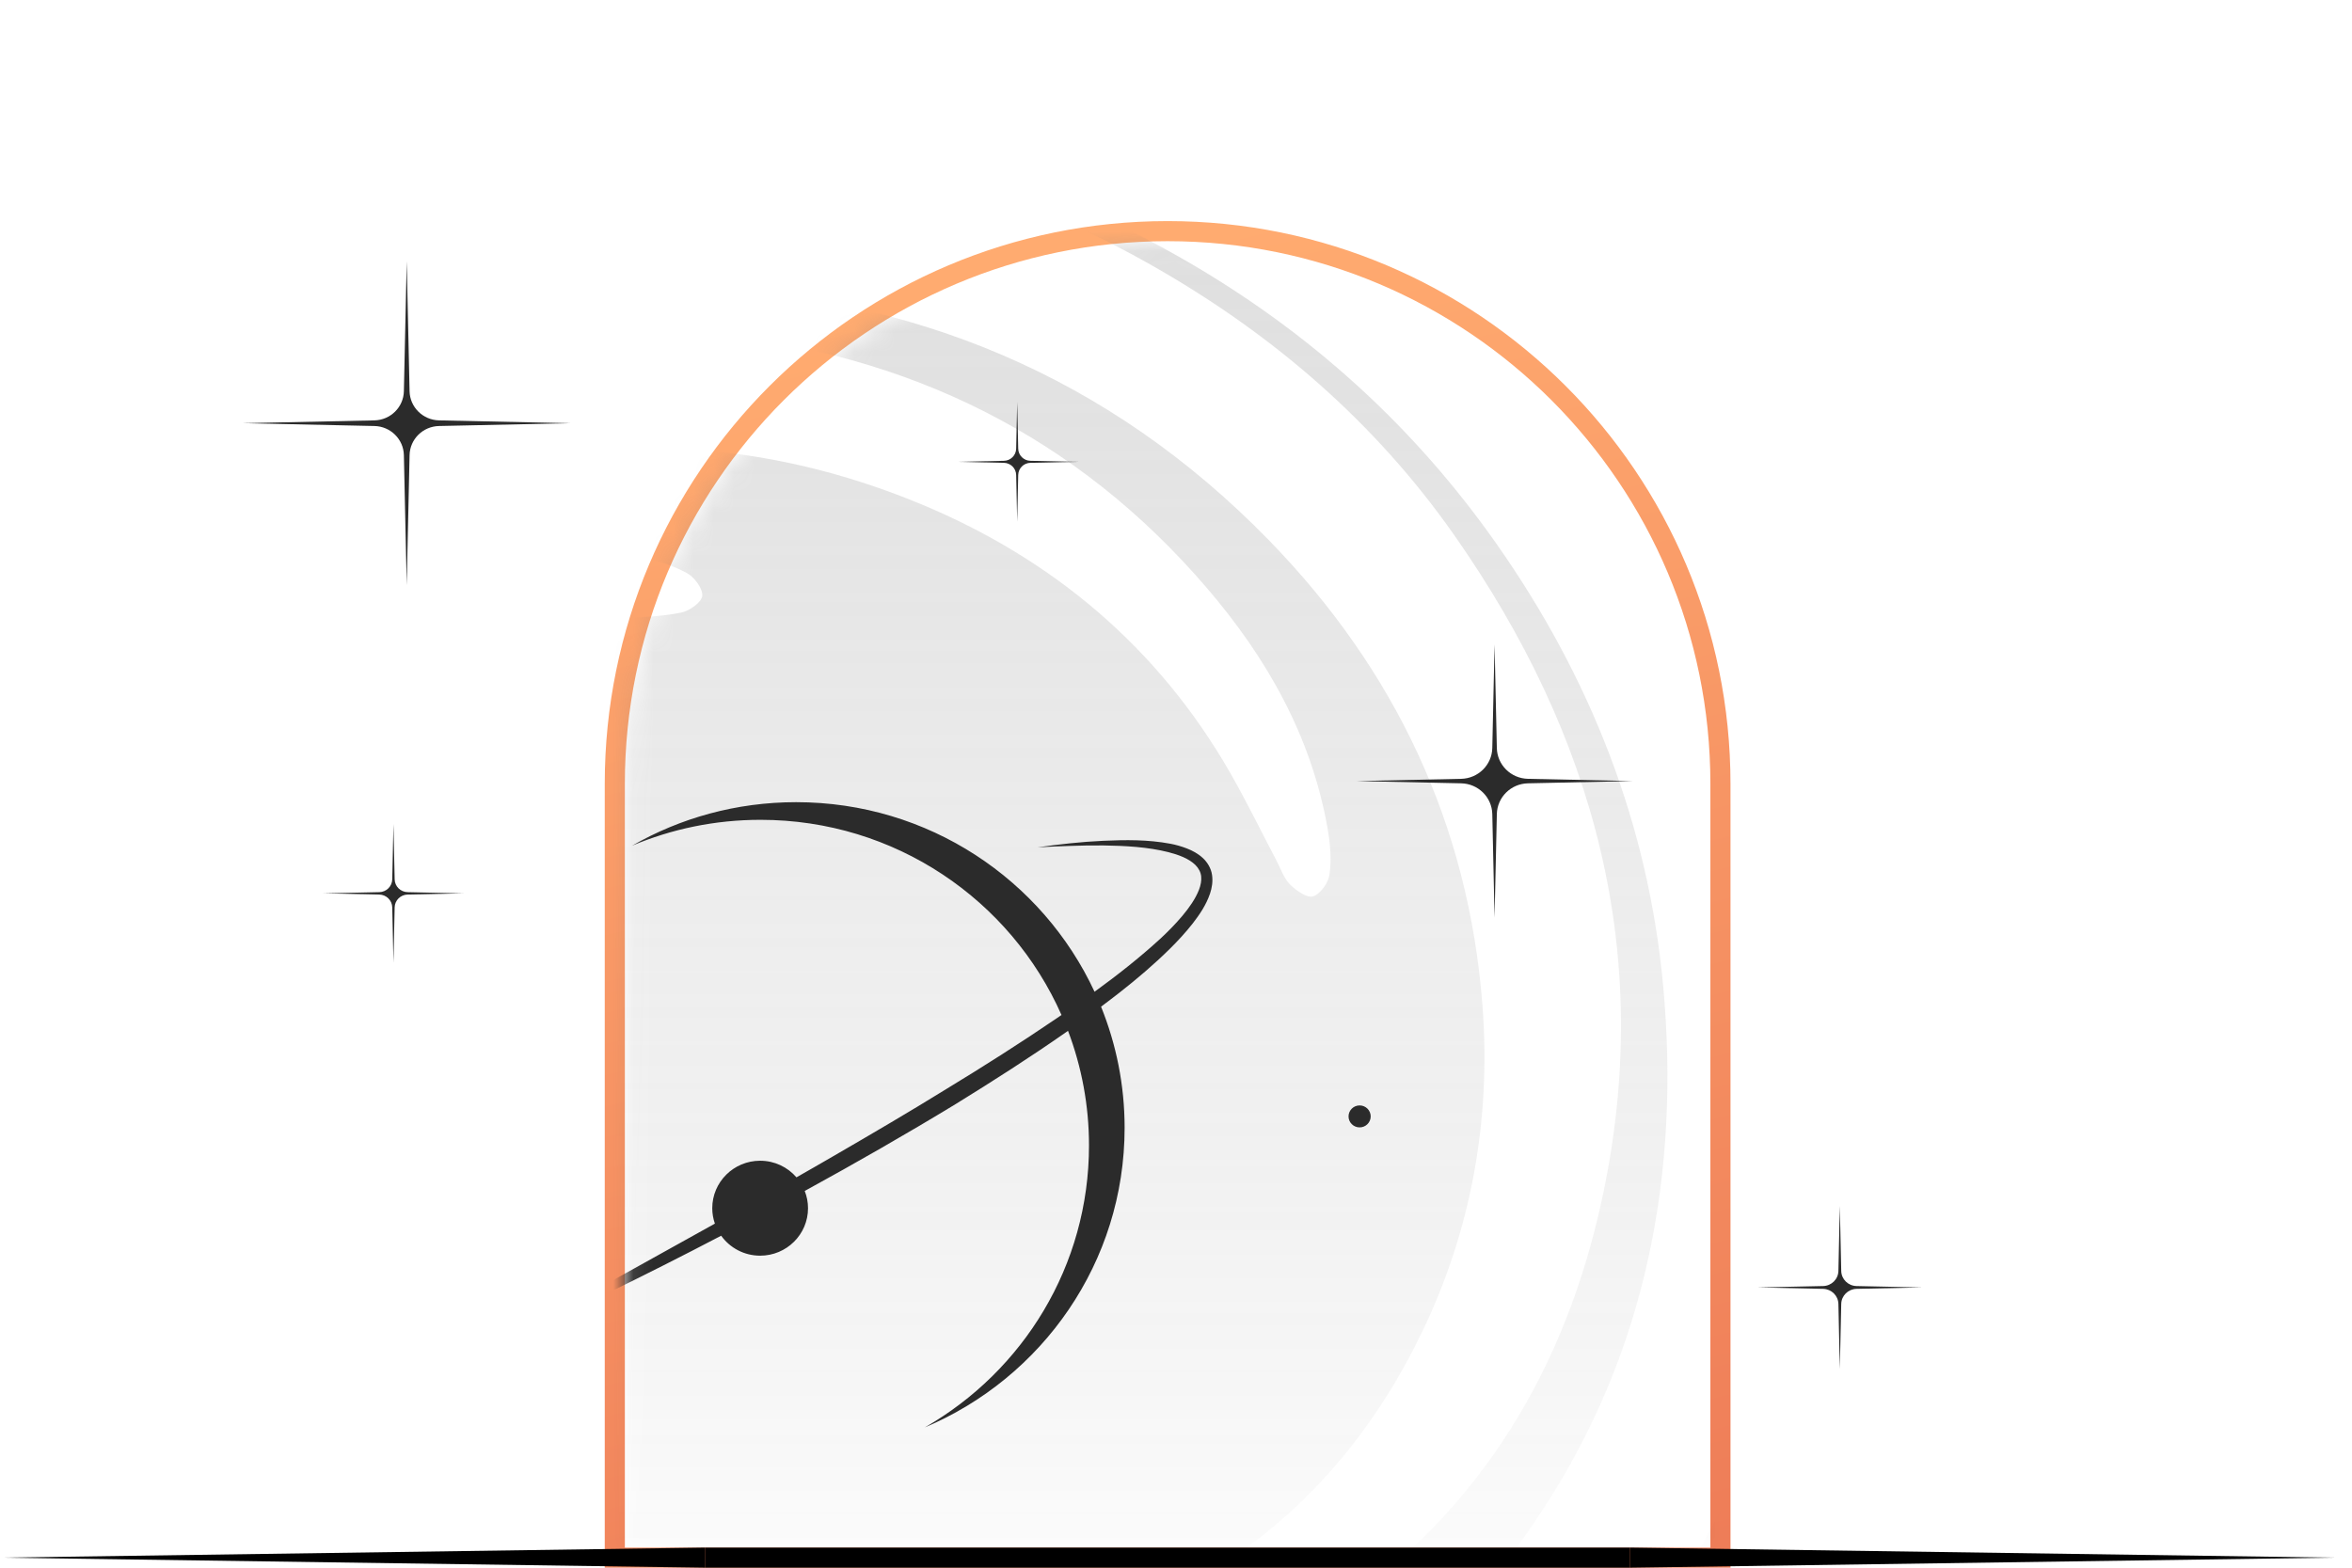 <svg width="117" height="78" viewBox="0 0 117 78" fill="none" xmlns="http://www.w3.org/2000/svg">
<path d="M85.083 77.5H85.583V77V39C85.583 23.812 73.271 11.5 58.083 11.5C42.895 11.5 30.583 23.812 30.583 39V77V77.5H31.083H85.083Z" stroke="url(#paint0_linear_5485_33436)"/>
<mask id="mask0_5485_33436" style="mask-type:alpha" maskUnits="userSpaceOnUse" x="31" y="12" width="55" height="65">
<path d="M31.083 39C31.083 24.088 43.171 12 58.083 12C72.995 12 85.083 24.088 85.083 39V77H31.083V39Z" fill="black"/>
</mask>
<g mask="url(#mask0_5485_33436)">
<path opacity="0.25" fill-rule="evenodd" clip-rule="evenodd" d="M87.113 33.419C87.273 33.673 87.475 33.911 87.585 34.185C91.636 44.318 92.608 54.727 90.223 65.367C89.295 69.506 87.842 73.478 85.831 77.257C84.09 80.529 82.061 83.582 79.647 86.352C71.509 95.685 61.287 100.965 48.876 101.875C40.565 102.485 32.74 100.743 25.642 96.398C17.372 91.335 11.69 84.165 9.452 74.571C7.978 68.252 8.231 62.002 10.767 55.962C11.858 53.363 13.295 50.957 15.067 48.755C15.61 48.08 16.137 47.373 16.537 46.61C16.71 46.282 16.697 45.644 16.482 45.382C16.271 45.124 15.613 44.972 15.298 45.11C14.255 45.566 13.168 46.038 12.299 46.75C9.715 48.867 7.643 51.426 6.169 54.456C0.522 66.066 1.936 77.334 8.147 88.218C11.427 93.966 16.101 98.474 21.711 102.056C31.332 108.199 41.844 110.16 52.989 108.912C59.435 108.189 65.484 105.971 71.151 102.828C75.782 100.258 80.007 97.118 83.572 93.167C85.144 91.425 86.602 89.578 88.113 87.779C88.399 87.439 88.693 87.105 88.983 86.769C89.045 86.807 89.107 86.846 89.169 86.885C88.895 87.332 88.66 87.81 88.339 88.221C85.413 91.959 82.29 95.496 78.585 98.514C72.121 103.779 64.886 107.417 56.737 109.197C49.83 110.706 42.879 110.918 35.931 109.492C29.964 108.268 24.323 106.112 19.259 102.681C7.181 94.5 0.198 83.246 -0.74 68.549C-1.222 60.983 0.395 53.803 4.361 47.325C10.438 37.399 19.222 31.669 30.965 30.776C31.943 30.701 32.935 30.673 33.891 30.478C34.301 30.394 34.904 29.966 34.934 29.647C34.967 29.286 34.542 28.711 34.167 28.51C32.484 27.607 30.604 27.504 28.756 27.482C21.39 27.393 14.829 29.727 8.965 34.136C3.367 38.346 -0.823 43.681 -3.531 50.126C-8.429 61.783 -8.1 73.509 -3.496 85.186C-0.619 92.485 3.91 98.659 9.763 103.863C15.874 109.295 22.875 113.101 30.727 115.329C32.559 115.849 34.404 116.323 36.236 116.917C35.083 116.725 33.915 116.596 32.779 116.33C21.491 113.687 11.834 108.211 4.105 99.491C-2.717 91.793 -6.98 82.841 -8.331 72.635C-9.766 61.795 -7.788 51.574 -2.078 42.207C3.6 32.891 11.715 26.654 22.203 23.684C30.212 21.417 38.2 21.9 45.883 25.112C52.397 27.836 57.627 32.231 61.19 38.443C62.014 39.88 62.738 41.375 63.51 42.842C63.72 43.24 63.867 43.705 64.173 44.008C64.478 44.311 65.028 44.696 65.322 44.598C65.687 44.476 66.08 43.922 66.137 43.509C66.239 42.773 66.175 41.989 66.046 41.248C65.244 36.653 63.029 32.746 60.033 29.252C53.541 21.676 45.212 17.626 35.4 16.61C25.505 15.586 16.329 17.889 7.87 23.014C0.867 27.257 -4.659 33.215 -8.702 40.121C-11.364 44.669 -13.213 49.566 -14.405 54.734C-15.521 59.567 -15.93 64.431 -15.713 69.37C-15.698 69.734 -15.719 70.098 -15.812 70.473C-15.908 69.757 -16.071 69.042 -16.09 68.324C-16.235 62.822 -15.918 57.353 -14.458 52.028C-12.669 45.503 -9.91 39.446 -5.804 34.007C-2.7 29.893 0.826 26.256 5.008 23.266C13.684 17.061 23.351 13.942 34.045 14.285C45.368 14.647 55.188 18.726 63.137 26.895C69.385 33.315 73.058 41.024 73.745 50.031C74.179 55.731 73.184 61.231 70.709 66.34C67.481 73 62.461 77.88 55.446 80.539C54.715 80.816 53.969 81.118 53.337 81.561C52.984 81.809 52.636 82.397 52.683 82.786C52.729 83.171 53.243 83.757 53.605 83.801C54.868 83.956 56.176 84.077 57.428 83.917C60.846 83.48 63.847 81.932 66.621 79.986C73.743 74.993 77.888 68.043 79.703 59.609C82.31 47.496 79.321 36.587 72.341 26.625C68.43 21.043 63.372 16.676 57.446 13.288C49.935 8.994 41.872 6.816 33.261 6.658C30.824 6.613 28.384 6.72 25.762 6.76C28.887 6.068 31.886 6.046 34.877 6.146C43.448 6.432 51.513 8.66 58.954 12.95C65.14 16.517 70.34 21.206 74.469 27.095C79.112 33.716 81.989 41.017 82.732 49.03C83.591 58.296 81.907 67.177 76.808 75.015C69.161 86.773 58.351 93.007 44.056 91.975C35.603 91.365 28.722 87.481 23.738 80.524C22.605 78.942 21.865 77.076 20.955 75.335C20.63 74.713 20.423 74.006 19.997 73.468C19.712 73.107 19.102 72.746 18.701 72.806C18.294 72.867 17.701 73.411 17.652 73.802C17.497 75.068 17.335 76.401 17.567 77.635C18.56 82.937 21.281 87.264 25.262 90.876C31.235 96.296 38.321 98.846 46.249 99.296C55.574 99.826 63.944 97.008 71.466 91.721C78.112 87.051 83.02 80.868 86.387 73.422C90.589 64.133 91.727 54.465 90.165 44.442C89.576 40.66 88.519 36.978 87.116 33.406L87.113 33.419Z" fill="url(#paint1_linear_5485_33436)"/>
<path d="M59.821 42.679C59.586 42.463 59.315 42.323 59.044 42.216C58.771 42.11 58.494 42.031 58.216 41.979C57.102 41.77 55.992 41.785 54.892 41.833C53.791 41.882 52.699 42.005 51.613 42.159C52.161 42.129 52.709 42.101 53.257 42.088C53.804 42.068 54.351 42.059 54.897 42.065C55.985 42.082 57.087 42.139 58.119 42.398C58.626 42.528 59.139 42.715 59.468 43.04C59.627 43.203 59.731 43.391 59.752 43.604C59.775 43.816 59.729 44.046 59.643 44.272C59.465 44.725 59.16 45.157 58.824 45.559C58.484 45.963 58.11 46.344 57.717 46.709C56.69 47.649 55.587 48.517 54.448 49.344C51.862 43.778 46.191 39.912 39.605 39.912C36.629 39.912 33.838 40.7 31.435 42.081C33.402 41.249 35.563 40.79 37.834 40.79C44.529 40.79 50.28 44.785 52.804 50.501C52.725 50.554 52.647 50.608 52.569 50.662C50.771 51.887 48.929 53.057 47.065 54.19C45.209 55.337 43.324 56.441 41.434 57.536C40.832 57.888 40.226 58.232 39.62 58.578C39.183 58.073 38.537 57.752 37.813 57.752C36.498 57.752 35.431 58.81 35.431 60.114C35.431 60.383 35.478 60.64 35.562 60.881L30.002 63.972C28.095 65.045 26.166 66.079 24.25 67.14C28.181 65.372 32.055 63.481 35.874 61.483C36.306 62.083 37.012 62.476 37.813 62.476C39.129 62.476 40.195 61.418 40.195 60.114C40.195 59.811 40.136 59.523 40.031 59.256C42.56 57.87 45.064 56.438 47.531 54.938C49.398 53.786 51.248 52.604 53.049 51.345C53.075 51.326 53.102 51.307 53.128 51.288C53.801 53.062 54.172 54.984 54.172 56.991C54.172 62.987 50.889 68.221 46.005 71.02C51.848 68.555 55.944 62.808 55.944 56.113C55.944 53.983 55.525 51.95 54.772 50.087C55.082 49.853 55.394 49.62 55.7 49.379C56.567 48.698 57.41 47.984 58.2 47.202C58.595 46.811 58.975 46.4 59.324 45.956C59.669 45.511 59.997 45.034 60.192 44.462C60.287 44.177 60.343 43.857 60.292 43.529C60.246 43.198 60.056 42.891 59.822 42.679H59.821Z" fill="#2B2B2B"/>
<path d="M68.185 55.547C68.185 55.245 67.938 55 67.634 55C67.33 55 67.083 55.245 67.083 55.547C67.083 55.848 67.33 56.093 67.634 56.093C67.938 56.093 68.185 55.848 68.185 55.547Z" fill="#2B2B2B"/>
<path d="M50.6 20L50.651 22.325C50.658 22.655 50.926 22.92 51.258 22.927L53.603 22.978L51.258 23.028C50.926 23.035 50.658 23.301 50.651 23.63L50.6 25.956L50.549 23.63C50.542 23.301 50.274 23.035 49.942 23.028L47.596 22.978L49.942 22.927C50.274 22.92 50.542 22.655 50.549 22.325L50.6 20Z" fill="#2B2B2B"/>
</g>
<path d="M20.232 13L20.374 19.466C20.391 20.259 21.038 20.898 21.84 20.916L28.382 21.056L21.84 21.196C21.038 21.213 20.391 21.852 20.374 22.645L20.232 29.112L20.091 22.645C20.073 21.852 19.427 21.213 18.624 21.196L12.083 21.056L18.624 20.916C19.427 20.898 20.073 20.259 20.091 19.466L20.232 13Z" fill="#2B2B2B"/>
<path d="M74.347 32.065L74.46 37.22C74.478 38.057 75.161 38.732 76.008 38.75L81.222 38.862L76.008 38.974C75.161 38.992 74.478 39.666 74.46 40.504L74.347 45.658L74.234 40.504C74.216 39.666 73.533 38.992 72.686 38.974L67.472 38.862L72.686 38.75C73.533 38.732 74.216 38.057 74.234 37.22L74.347 32.065Z" fill="#2B2B2B"/>
<path d="M19.572 41L19.632 43.752C19.64 44.101 19.924 44.382 20.277 44.389L23.061 44.449L20.277 44.508C19.924 44.516 19.64 44.797 19.632 45.145L19.572 47.898L19.512 45.145C19.504 44.797 19.22 44.516 18.867 44.508L16.083 44.449L18.867 44.389C19.22 44.382 19.504 44.101 19.512 43.752L19.572 41Z" fill="#2B2B2B"/>
<path d="M91.522 60L91.592 63.238C91.601 63.648 91.936 63.978 92.351 63.987L95.626 64.057L92.351 64.127C91.936 64.136 91.601 64.467 91.592 64.877L91.522 68.115L91.451 64.877C91.442 64.467 91.107 64.136 90.692 64.127L87.417 64.057L90.692 63.987C91.107 63.978 91.442 63.648 91.451 63.238L91.522 60Z" fill="#2B2B2B"/>
<path d="M35.083 78L0.083 77.5L35.083 77V78Z" fill="black"/>
<path d="M116.083 77.5L81.083 78V77L116.083 77.5Z" fill="black"/>
<rect width="46" height="1" transform="matrix(1 0 0 -1 35.083 78)" fill="black"/>
<defs>
<linearGradient id="paint0_linear_5485_33436" x1="58.083" y1="12" x2="83.377" y2="117.136" gradientUnits="userSpaceOnUse">
<stop stop-color="#FFAB70"/>
<stop offset="1" stop-color="#E5634A"/>
</linearGradient>
<linearGradient id="paint1_linear_5485_33436" x1="35.701" y1="8.026" x2="35.701" y2="82.986" gradientUnits="userSpaceOnUse">
<stop stop-color="#787878"/>
<stop offset="0.505" stop-color="#717171" stop-opacity="0.495"/>
<stop offset="1" stop-color="#2B2B2B" stop-opacity="0"/>
</linearGradient>
</defs>
</svg>
